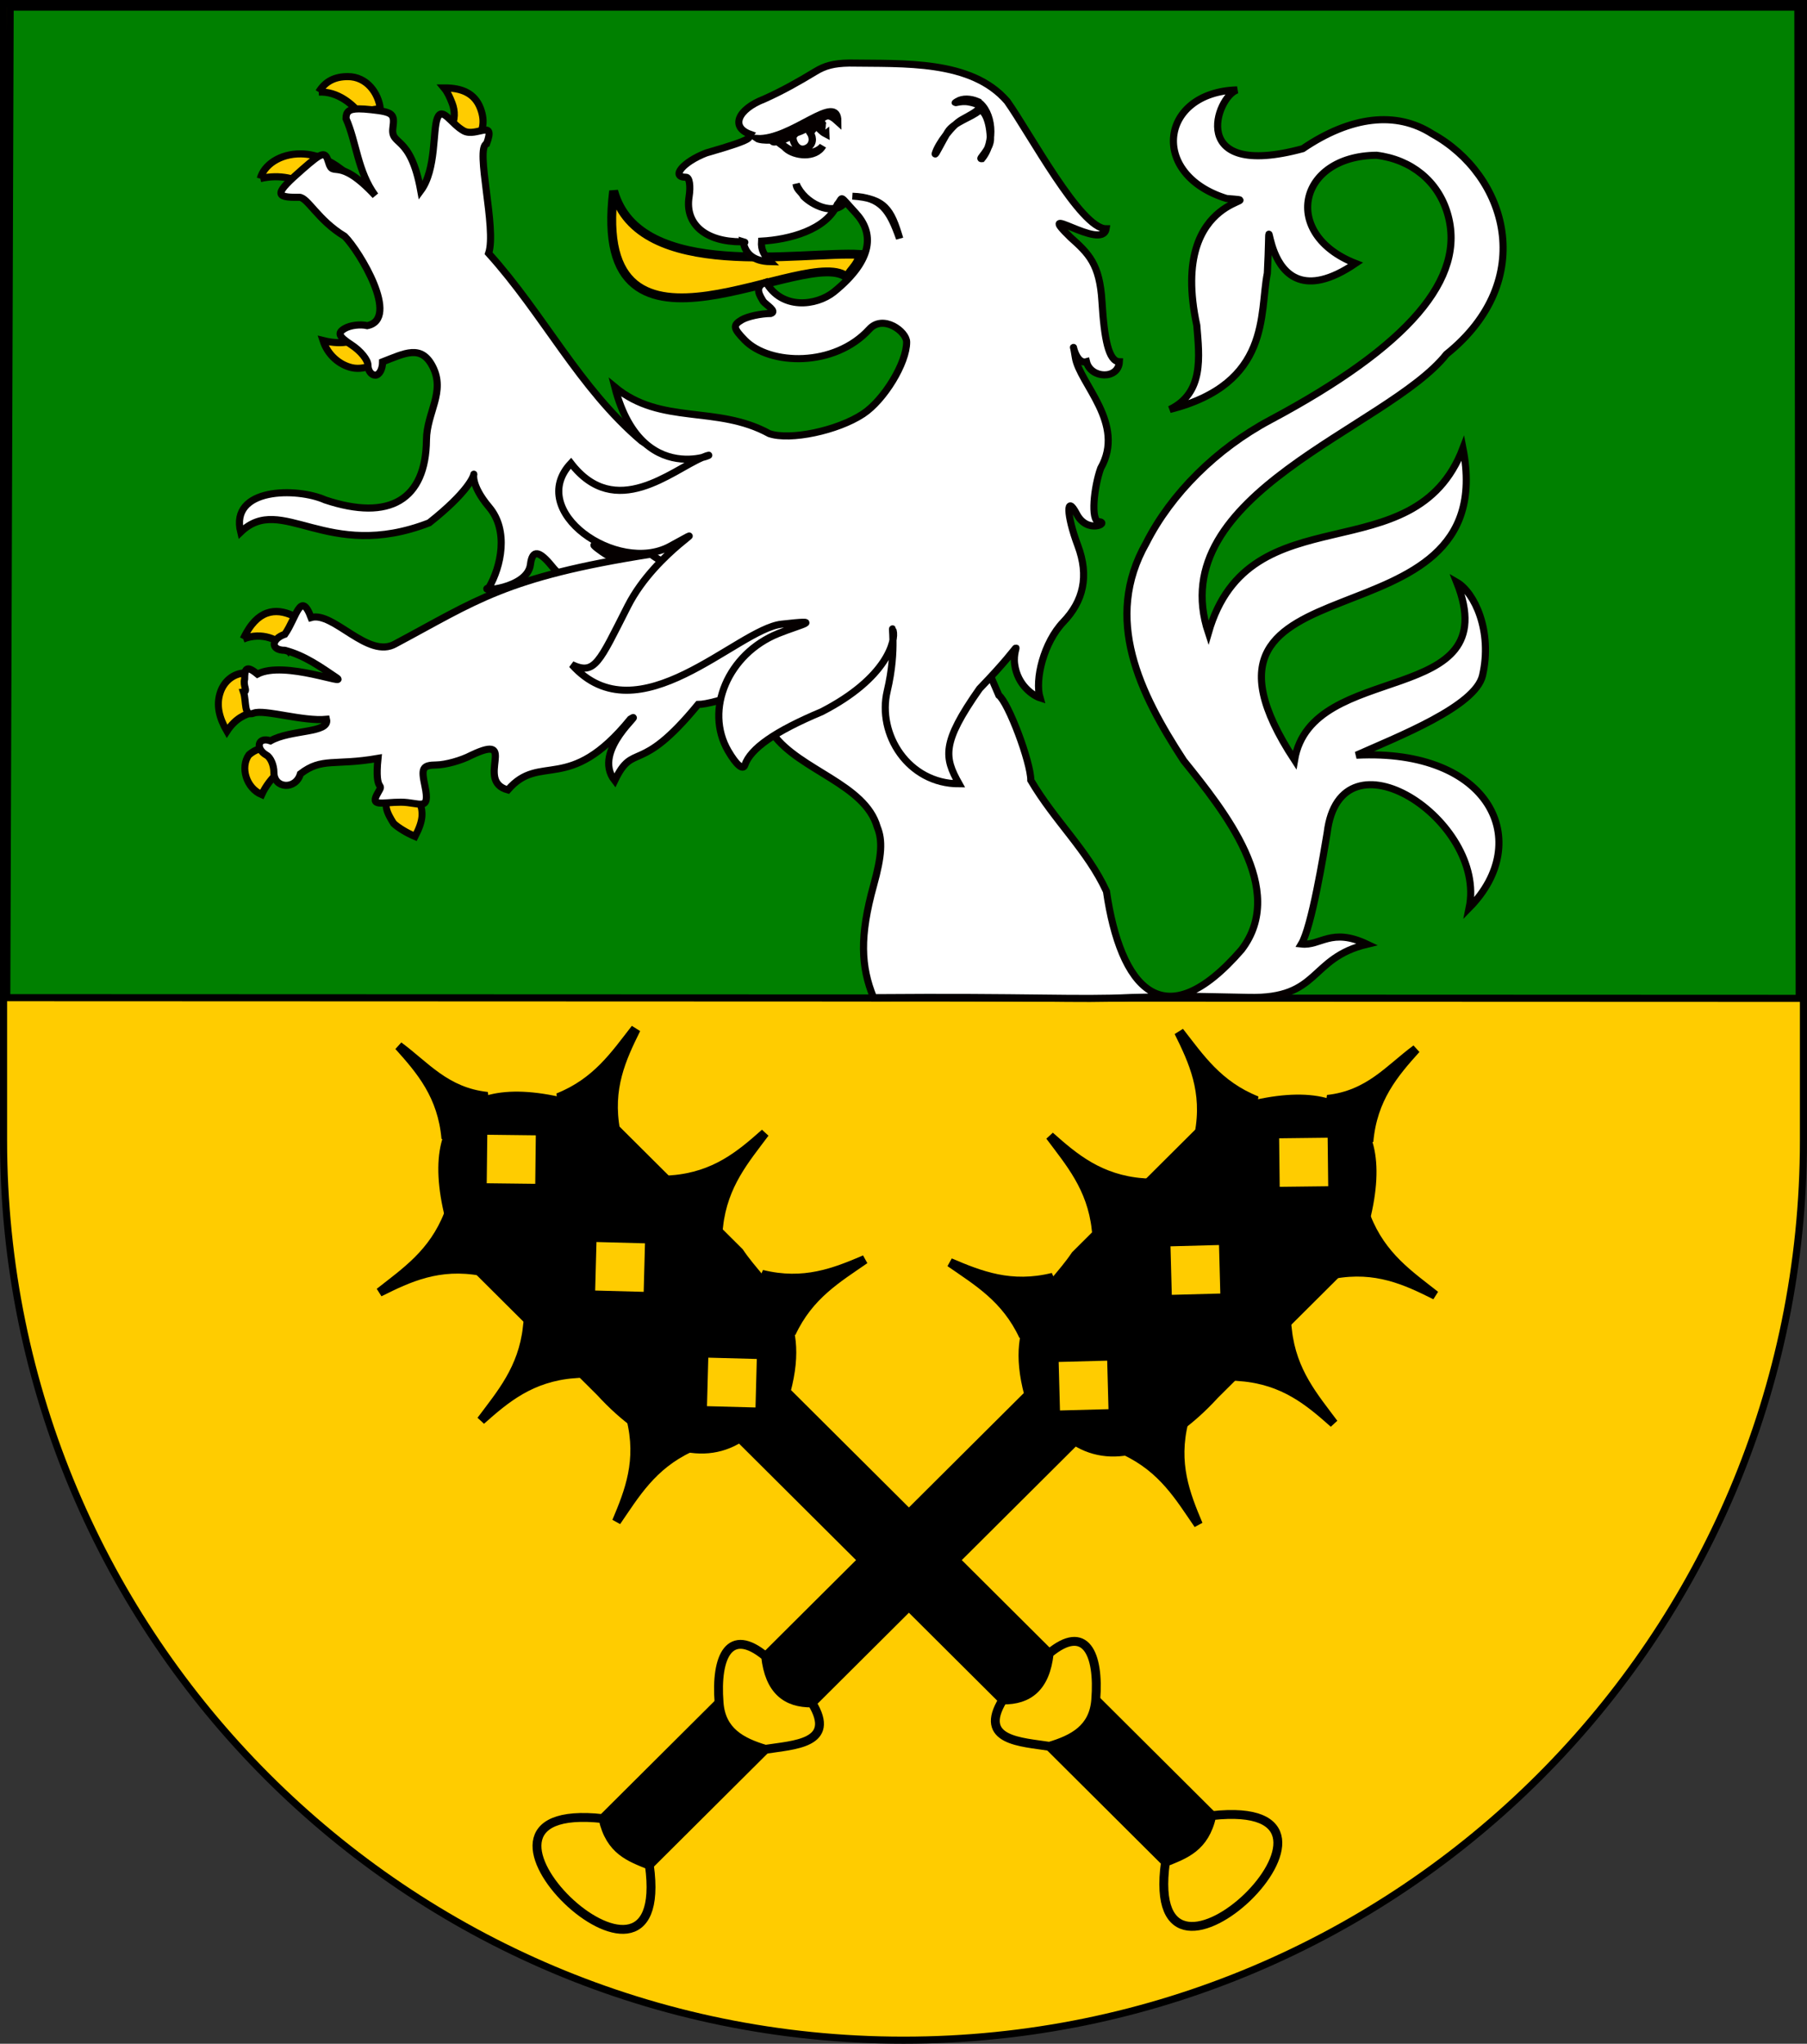 <?xml version="1.0" encoding="UTF-8" standalone="no"?>
<!-- Created with Inkscape (http://www.inkscape.org/) -->
<svg
   xmlns:dc="http://purl.org/dc/elements/1.1/"
   xmlns:cc="http://creativecommons.org/ns#"
   xmlns:rdf="http://www.w3.org/1999/02/22-rdf-syntax-ns#"
   xmlns:svg="http://www.w3.org/2000/svg"
   xmlns="http://www.w3.org/2000/svg"
   xmlns:xlink="http://www.w3.org/1999/xlink"
   xmlns:sodipodi="http://sodipodi.sourceforge.net/DTD/sodipodi-0.dtd"
   xmlns:inkscape="http://www.inkscape.org/namespaces/inkscape"
   width="763"
   height="863"
   id="svg2"
   version="1.1"
   inkscape:version="0.46"
   sodipodi:docname="Wappen_Familie_Eynweiher.svg"
   sodipodi:version="0.32"
   inkscape:output_extension="org.inkscape.output.svg.inkscape">
  <rect width="100%" height="100%" fill="#333333" stroke="none"/>
  <defs
     id="defs4">
    <inkscape:perspective
       sodipodi:type="inkscape:persp3d"
       inkscape:vp_x="0 : 526.18109 : 1"
       inkscape:vp_y="0 : 1000 : 0"
       inkscape:vp_z="744.09448 : 526.18109 : 1"
       inkscape:persp3d-origin="372.04724 : 350.78739 : 1"
       id="perspective10" />
    <inkscape:perspective
       id="perspective2828"
       inkscape:persp3d-origin="0.5 : 0.33333333 : 1"
       inkscape:vp_z="1 : 0.5 : 1"
       inkscape:vp_y="0 : 1000 : 0"
       inkscape:vp_x="0 : 0.5 : 1"
       sodipodi:type="inkscape:persp3d" />
    <inkscape:perspective
       id="perspective2828-7"
       inkscape:persp3d-origin="0.5 : 0.33333333 : 1"
       inkscape:vp_z="1 : 0.5 : 1"
       inkscape:vp_y="0 : 1000 : 0"
       inkscape:vp_x="0 : 0.5 : 1"
       sodipodi:type="inkscape:persp3d" />
    <inkscape:perspective
       id="perspective3640"
       inkscape:persp3d-origin="0.5 : 0.33333333 : 1"
       inkscape:vp_z="1 : 0.5 : 1"
       inkscape:vp_y="0 : 1000 : 0"
       inkscape:vp_x="0 : 0.5 : 1"
       sodipodi:type="inkscape:persp3d" />
    <inkscape:perspective
       id="perspective3670"
       inkscape:persp3d-origin="0.5 : 0.33333333 : 1"
       inkscape:vp_z="1 : 0.5 : 1"
       inkscape:vp_y="0 : 1000 : 0"
       inkscape:vp_x="0 : 0.5 : 1"
       sodipodi:type="inkscape:persp3d" />
    <inkscape:perspective
       id="perspective3693"
       inkscape:persp3d-origin="0.5 : 0.33333333 : 1"
       inkscape:vp_z="1 : 0.5 : 1"
       inkscape:vp_y="0 : 1000 : 0"
       inkscape:vp_x="0 : 0.5 : 1"
       sodipodi:type="inkscape:persp3d" />
    <inkscape:perspective
       id="perspective3720"
       inkscape:persp3d-origin="0.5 : 0.33333333 : 1"
       inkscape:vp_z="1 : 0.5 : 1"
       inkscape:vp_y="0 : 1000 : 0"
       inkscape:vp_x="0 : 0.5 : 1"
       sodipodi:type="inkscape:persp3d" />
    <inkscape:perspective
       id="perspective3747"
       inkscape:persp3d-origin="0.5 : 0.33333333 : 1"
       inkscape:vp_z="1 : 0.5 : 1"
       inkscape:vp_y="0 : 1000 : 0"
       inkscape:vp_x="0 : 0.5 : 1"
       sodipodi:type="inkscape:persp3d" />
    <inkscape:perspective
       id="perspective3763"
       inkscape:persp3d-origin="0.5 : 0.33333333 : 1"
       inkscape:vp_z="1 : 0.5 : 1"
       inkscape:vp_y="0 : 1000 : 0"
       inkscape:vp_x="0 : 0.5 : 1"
       sodipodi:type="inkscape:persp3d" />
    <inkscape:perspective
       id="perspective3792"
       inkscape:persp3d-origin="0.5 : 0.33333333 : 1"
       inkscape:vp_z="1 : 0.5 : 1"
       inkscape:vp_y="0 : 1000 : 0"
       inkscape:vp_x="0 : 0.5 : 1"
       sodipodi:type="inkscape:persp3d" />
    <inkscape:perspective
       id="perspective3814"
       inkscape:persp3d-origin="0.5 : 0.33333333 : 1"
       inkscape:vp_z="1 : 0.5 : 1"
       inkscape:vp_y="0 : 1000 : 0"
       inkscape:vp_x="0 : 0.5 : 1"
       sodipodi:type="inkscape:persp3d" />
    <inkscape:perspective
       id="perspective3841"
       inkscape:persp3d-origin="0.5 : 0.33333333 : 1"
       inkscape:vp_z="1 : 0.5 : 1"
       inkscape:vp_y="0 : 1000 : 0"
       inkscape:vp_x="0 : 0.5 : 1"
       sodipodi:type="inkscape:persp3d" />
    <inkscape:perspective
       id="perspective3841-5"
       inkscape:persp3d-origin="0.5 : 0.33333333 : 1"
       inkscape:vp_z="1 : 0.5 : 1"
       inkscape:vp_y="0 : 1000 : 0"
       inkscape:vp_x="0 : 0.5 : 1"
       sodipodi:type="inkscape:persp3d" />
    <inkscape:perspective
       id="perspective3872"
       inkscape:persp3d-origin="0.5 : 0.33333333 : 1"
       inkscape:vp_z="1 : 0.5 : 1"
       inkscape:vp_y="0 : 1000 : 0"
       inkscape:vp_x="0 : 0.5 : 1"
       sodipodi:type="inkscape:persp3d" />
    <inkscape:perspective
       id="perspective3898"
       inkscape:persp3d-origin="0.5 : 0.33333333 : 1"
       inkscape:vp_z="1 : 0.5 : 1"
       inkscape:vp_y="0 : 1000 : 0"
       inkscape:vp_x="0 : 0.5 : 1"
       sodipodi:type="inkscape:persp3d" />
    <inkscape:perspective
       id="perspective3920"
       inkscape:persp3d-origin="0.5 : 0.33333333 : 1"
       inkscape:vp_z="1 : 0.5 : 1"
       inkscape:vp_y="0 : 1000 : 0"
       inkscape:vp_x="0 : 0.5 : 1"
       sodipodi:type="inkscape:persp3d" />
    <inkscape:perspective
       id="perspective2860"
       inkscape:persp3d-origin="0.5 : 0.33333333 : 1"
       inkscape:vp_z="1 : 0.5 : 1"
       inkscape:vp_y="0 : 1000 : 0"
       inkscape:vp_x="0 : 0.5 : 1"
       sodipodi:type="inkscape:persp3d" />
    <inkscape:perspective
       id="perspective3672"
       inkscape:persp3d-origin="0.5 : 0.33333333 : 1"
       inkscape:vp_z="1 : 0.5 : 1"
       inkscape:vp_y="0 : 1000 : 0"
       inkscape:vp_x="0 : 0.5 : 1"
       sodipodi:type="inkscape:persp3d" />
    <inkscape:perspective
       id="perspective3695"
       inkscape:persp3d-origin="0.5 : 0.33333333 : 1"
       inkscape:vp_z="1 : 0.5 : 1"
       inkscape:vp_y="0 : 1000 : 0"
       inkscape:vp_x="0 : 0.5 : 1"
       sodipodi:type="inkscape:persp3d" />
    <inkscape:perspective
       id="perspective3261"
       inkscape:persp3d-origin="0.5 : 0.33333333 : 1"
       inkscape:vp_z="1 : 0.5 : 1"
       inkscape:vp_y="0 : 1000 : 0"
       inkscape:vp_x="0 : 0.5 : 1"
       sodipodi:type="inkscape:persp3d" />
    <inkscape:perspective
       id="perspective2828-1"
       inkscape:persp3d-origin="0.5 : 0.33333333 : 1"
       inkscape:vp_z="1 : 0.5 : 1"
       inkscape:vp_y="0 : 1000 : 0"
       inkscape:vp_x="0 : 0.5 : 1"
       sodipodi:type="inkscape:persp3d" />
    <inkscape:perspective
       id="perspective3652"
       inkscape:persp3d-origin="0.5 : 0.33333333 : 1"
       inkscape:vp_z="1 : 0.5 : 1"
       inkscape:vp_y="0 : 1000 : 0"
       inkscape:vp_x="0 : 0.5 : 1"
       sodipodi:type="inkscape:persp3d" />
    <inkscape:perspective
       id="perspective3652-2"
       inkscape:persp3d-origin="0.5 : 0.33333333 : 1"
       inkscape:vp_z="1 : 0.5 : 1"
       inkscape:vp_y="0 : 1000 : 0"
       inkscape:vp_x="0 : 0.5 : 1"
       sodipodi:type="inkscape:persp3d" />
    <inkscape:perspective
       id="perspective3652-5"
       inkscape:persp3d-origin="0.5 : 0.33333333 : 1"
       inkscape:vp_z="1 : 0.5 : 1"
       inkscape:vp_y="0 : 1000 : 0"
       inkscape:vp_x="0 : 0.5 : 1"
       sodipodi:type="inkscape:persp3d" />
    <inkscape:perspective
       id="perspective3727"
       inkscape:persp3d-origin="0.5 : 0.33333333 : 1"
       inkscape:vp_z="1 : 0.5 : 1"
       inkscape:vp_y="0 : 1000 : 0"
       inkscape:vp_x="0 : 0.5 : 1"
       sodipodi:type="inkscape:persp3d" />
    <inkscape:perspective
       id="perspective3843"
       inkscape:persp3d-origin="0.5 : 0.33333333 : 1"
       inkscape:vp_z="1 : 0.5 : 1"
       inkscape:vp_y="0 : 1000 : 0"
       inkscape:vp_x="0 : 0.5 : 1"
       sodipodi:type="inkscape:persp3d" />
    <inkscape:perspective
       id="perspective3970"
       inkscape:persp3d-origin="0.5 : 0.33333333 : 1"
       inkscape:vp_z="1 : 0.5 : 1"
       inkscape:vp_y="0 : 1000 : 0"
       inkscape:vp_x="0 : 0.5 : 1"
       sodipodi:type="inkscape:persp3d" />
    <inkscape:perspective
       id="perspective4007"
       inkscape:persp3d-origin="0.5 : 0.33333333 : 1"
       inkscape:vp_z="1 : 0.5 : 1"
       inkscape:vp_y="0 : 1000 : 0"
       inkscape:vp_x="0 : 0.5 : 1"
       sodipodi:type="inkscape:persp3d" />
    <inkscape:perspective
       id="perspective4062"
       inkscape:persp3d-origin="0.5 : 0.33333333 : 1"
       inkscape:vp_z="1 : 0.5 : 1"
       inkscape:vp_y="0 : 1000 : 0"
       inkscape:vp_x="0 : 0.5 : 1"
       sodipodi:type="inkscape:persp3d" />
    <inkscape:perspective
       id="perspective4153"
       inkscape:persp3d-origin="0.5 : 0.33333333 : 1"
       inkscape:vp_z="1 : 0.5 : 1"
       inkscape:vp_y="0 : 1000 : 0"
       inkscape:vp_x="0 : 0.5 : 1"
       sodipodi:type="inkscape:persp3d" />
    <inkscape:perspective
       id="perspective4316"
       inkscape:persp3d-origin="0.5 : 0.33333333 : 1"
       inkscape:vp_z="1 : 0.5 : 1"
       inkscape:vp_y="0 : 1000 : 0"
       inkscape:vp_x="0 : 0.5 : 1"
       sodipodi:type="inkscape:persp3d" />
    <inkscape:perspective
       id="perspective4316-9"
       inkscape:persp3d-origin="0.5 : 0.33333333 : 1"
       inkscape:vp_z="1 : 0.5 : 1"
       inkscape:vp_y="0 : 1000 : 0"
       inkscape:vp_x="0 : 0.5 : 1"
       sodipodi:type="inkscape:persp3d" />
    <inkscape:perspective
       id="perspective4420"
       inkscape:persp3d-origin="0.5 : 0.33333333 : 1"
       inkscape:vp_z="1 : 0.5 : 1"
       inkscape:vp_y="0 : 1000 : 0"
       inkscape:vp_x="0 : 0.5 : 1"
       sodipodi:type="inkscape:persp3d" />
    <inkscape:perspective
       id="perspective4571"
       inkscape:persp3d-origin="0.5 : 0.33333333 : 1"
       inkscape:vp_z="1 : 0.5 : 1"
       inkscape:vp_y="0 : 1000 : 0"
       inkscape:vp_x="0 : 0.5 : 1"
       sodipodi:type="inkscape:persp3d" />
    <inkscape:perspective
       id="perspective4594"
       inkscape:persp3d-origin="0.5 : 0.33333333 : 1"
       inkscape:vp_z="1 : 0.5 : 1"
       inkscape:vp_y="0 : 1000 : 0"
       inkscape:vp_x="0 : 0.5 : 1"
       sodipodi:type="inkscape:persp3d" />
    <inkscape:perspective
       id="perspective4594-4"
       inkscape:persp3d-origin="0.5 : 0.33333333 : 1"
       inkscape:vp_z="1 : 0.5 : 1"
       inkscape:vp_y="0 : 1000 : 0"
       inkscape:vp_x="0 : 0.5 : 1"
       sodipodi:type="inkscape:persp3d" />
    <inkscape:perspective
       id="perspective8000"
       inkscape:persp3d-origin="0.5 : 0.33333333 : 1"
       inkscape:vp_z="1 : 0.5 : 1"
       inkscape:vp_y="0 : 1000 : 0"
       inkscape:vp_x="0 : 0.5 : 1"
       sodipodi:type="inkscape:persp3d" />
    <inkscape:perspective
       id="perspective2904"
       inkscape:persp3d-origin="372.04724 : 350.78739 : 1"
       inkscape:vp_z="744.09448 : 526.18109 : 1"
       inkscape:vp_y="0 : 1000 : 0"
       inkscape:vp_x="0 : 526.18109 : 1"
       sodipodi:type="inkscape:persp3d" />
    <clipPath
       id="clipPath4039">
      <path
         id="path3988"
         d="M -0.138,841.445 L 595.138,841.445 L 595.138,-0.445 L -0.138,-0.445 L -0.138,841.445 z" />
    </clipPath>
    <clipPath
       id="clipPath4045">
      <path
         id="path3992"
         d="M 0.03,841.95 L 595.29,841.95 L 595.29,0.03 L 0.03,0.03 L 0.03,841.95 z" />
    </clipPath>
    <clipPath
       id="clipPath17">
      <path
         id="path19"
         d="M 0,841.89 L 595.276,841.89 L 595.276,0 L 0,0 L 0,841.89 z" />
    </clipPath>
    <clipPath
       id="clipPath23">
      <path
         id="path25"
         d="M 0.03,841.95 L 595.29,841.95 L 595.29,0.03 L 0.03,0.03 L 0.03,841.95 z" />
    </clipPath>
    <inkscape:perspective
       id="perspective3288"
       inkscape:persp3d-origin="85.40757 : 66.457692 : 1"
       inkscape:vp_z="170.81514 : 99.686539 : 1"
       inkscape:vp_y="0 : 1000 : 0"
       inkscape:vp_x="0 : 99.686539 : 1"
       sodipodi:type="inkscape:persp3d" />
    <clipPath
       id="clipPath4039-9">
      <path
         id="path4041"
         d="M -0.138,841.445 L 595.138,841.445 L 595.138,-0.445 L -0.138,-0.445 L -0.138,841.445 z" />
    </clipPath>
    <clipPath
       id="clipPath4045-0">
      <path
         id="path4047"
         d="M 0.03,841.95 L 595.29,841.95 L 595.29,0.03 L 0.03,0.03 L 0.03,841.95 z" />
    </clipPath>
    <clipPath
       id="clipPath3255">
      <path
         id="path3257"
         d="M 0.03,841.95 L 595.29,841.95 L 595.29,0.03 L 0.03,0.03 L 0.03,841.95 z" />
    </clipPath>
    <clipPath
       id="clipPath3249">
      <path
         id="path3251"
         d="M -0.138,841.445 L 595.138,841.445 L 595.138,-0.445 L -0.138,-0.445 L -0.138,841.445 z" />
    </clipPath>
    <clipPath
       id="clipPath307">
      <path
         id="path309"
         d="M 9.827,586.634 L 68.413,586.634 L 68.413,556.931 L 9.827,556.931 L 9.827,586.634 z" />
    </clipPath>
    <clipPath
       id="clipPath313">
      <path
         id="path315"
         d="M -0.429,595.138 L 1133.429,595.138 L 1133.429,-0.138 L -0.429,-0.138 L -0.429,595.138 z" />
    </clipPath>
    <clipPath
       id="clipPath319">
      <path
         id="path321"
         d="M 0.015,595.29 L 1133.865,595.29 L 1133.865,0 L 0.015,0 L 0.015,595.29 z" />
    </clipPath>
    <clipPath
       id="clipPath327">
      <path
         id="path329"
         d="M 0.015,0 L 1133.865,0 L 1133.865,595.29 L 0.015,595.29 L 0.015,0 z" />
    </clipPath>
    <clipPath
       id="clipPath335">
      <path
         id="path337"
         d="M 9.827,586.634 L 68.413,586.634 L 68.413,556.931 L 9.827,556.931 L 9.827,586.634 z" />
    </clipPath>
    <clipPath
       id="clipPath341">
      <path
         id="path343"
         d="M -0.429,595.138 L 1133.429,595.138 L 1133.429,-0.138 L -0.429,-0.138 L -0.429,595.138 z" />
    </clipPath>
    <clipPath
       id="clipPath347">
      <path
         id="path349"
         d="M 0.015,595.29 L 1133.865,595.29 L 1133.865,0 L 0.015,0 L 0.015,595.29 z" />
    </clipPath>
    <clipPath
       id="clipPath357">
      <path
         id="path359"
         d="M -0.313,-19.242 L 34.199,-19.242 L 34.199,1.325 L -0.313,1.325 L -0.313,-19.242 z" />
    </clipPath>
    <clipPath
       id="clipPath365">
      <path
         id="path367"
         d="M 0,1 L 0,-0.325 L 1,-0.325 L 1,1" />
    </clipPath>
    <clipPath
       id="clipPath371">
      <path
         id="path373"
         d="M -0.015,1.026 L 1.769,1.026 L 1.769,0 L -0.015,0 L -0.015,1.026 z" />
    </clipPath>
    <clipPath
       id="clipPath377">
      <path
         id="path379"
         d="M -0.327,1.32 L 34.186,1.32 L 34.186,-19.247 L -0.327,-19.247 L -0.327,1.32 z" />
    </clipPath>
    <clipPath
       id="clipPath383">
      <path
         id="path385"
         d="M -0.313,1.325 L 34.2,1.325 L 34.2,-19.242 L -0.313,-19.242 L -0.313,1.325 z" />
    </clipPath>
    <inkscape:perspective
       id="perspective3700"
       inkscape:persp3d-origin="309.68149 : 216.09153 : 1"
       inkscape:vp_z="619.36298 : 324.1373 : 1"
       inkscape:vp_y="0 : 1000 : 0"
       inkscape:vp_x="0 : 324.1373 : 1"
       sodipodi:type="inkscape:persp3d" />
    <inkscape:perspective
       id="perspective3492"
       inkscape:persp3d-origin="0.5 : 0.33333333 : 1"
       inkscape:vp_z="1 : 0.5 : 1"
       inkscape:vp_y="0 : 1000 : 0"
       inkscape:vp_x="0 : 0.5 : 1"
       sodipodi:type="inkscape:persp3d" />
    <inkscape:perspective
       id="perspective4343"
       inkscape:persp3d-origin="0.5 : 0.33333333 : 1"
       inkscape:vp_z="1 : 0.5 : 1"
       inkscape:vp_y="0 : 1000 : 0"
       inkscape:vp_x="0 : 0.5 : 1"
       sodipodi:type="inkscape:persp3d" />
    <inkscape:perspective
       id="perspective3091"
       inkscape:persp3d-origin="0.5 : 0.33333333 : 1"
       inkscape:vp_z="1 : 0.5 : 1"
       inkscape:vp_y="0 : 1000 : 0"
       inkscape:vp_x="0 : 0.5 : 1"
       sodipodi:type="inkscape:persp3d" />
    <inkscape:perspective
       id="perspective3193"
       inkscape:persp3d-origin="0.5 : 0.33333333 : 1"
       inkscape:vp_z="1 : 0.5 : 1"
       inkscape:vp_y="0 : 1000 : 0"
       inkscape:vp_x="0 : 0.5 : 1"
       sodipodi:type="inkscape:persp3d" />
    <inkscape:perspective
       id="perspective3216"
       inkscape:persp3d-origin="0.5 : 0.33333333 : 1"
       inkscape:vp_z="1 : 0.5 : 1"
       inkscape:vp_y="0 : 1000 : 0"
       inkscape:vp_x="0 : 0.5 : 1"
       sodipodi:type="inkscape:persp3d" />
    <inkscape:perspective
       id="perspective3253"
       inkscape:persp3d-origin="0.5 : 0.33333333 : 1"
       inkscape:vp_z="1 : 0.5 : 1"
       inkscape:vp_y="0 : 1000 : 0"
       inkscape:vp_x="0 : 0.5 : 1"
       sodipodi:type="inkscape:persp3d" />
    <inkscape:perspective
       sodipodi:type="inkscape:persp3d"
       inkscape:vp_x="0 : 0.5 : 1"
       inkscape:vp_y="0 : 1000 : 0"
       inkscape:vp_z="1 : 0.5 : 1"
       inkscape:persp3d-origin="0.5 : 0.33333333 : 1"
       id="perspective4376" />
    <inkscape:perspective
       sodipodi:type="inkscape:persp3d"
       inkscape:vp_x="0 : 330 : 1"
       inkscape:vp_y="0 : 1000 : 0"
       inkscape:vp_z="600 : 330 : 1"
       inkscape:persp3d-origin="300 : 220 : 1"
       id="perspective3353" />
    <linearGradient
       id="linearGradient2893">
      <stop
         style="stop-color:white;stop-opacity:0.314;"
         offset="0"
         id="stop2895" />
      <stop
         id="stop2897"
         offset="0.19"
         style="stop-color:white;stop-opacity:0.251;" />
      <stop
         style="stop-color:#6b6b6b;stop-opacity:0.125;"
         offset="0.6"
         id="stop2901" />
      <stop
         style="stop-color:black;stop-opacity:0.125;"
         offset="1"
         id="stop2899" />
    </linearGradient>
    <linearGradient
       id="linearGradient2885">
      <stop
         id="stop2887"
         offset="0"
         style="stop-color:white;stop-opacity:1;" />
      <stop
         style="stop-color:white;stop-opacity:1;"
         offset="0.229"
         id="stop2891" />
      <stop
         id="stop2889"
         offset="1"
         style="stop-color:black;stop-opacity:1;" />
    </linearGradient>
    <linearGradient
       id="linearGradient2955">
      <stop
         id="stop2867"
         offset="0"
         style="stop-color:#fd0000;stop-opacity:1;" />
      <stop
         style="stop-color:#e77275;stop-opacity:0.659;"
         offset="0.5"
         id="stop2873" />
      <stop
         style="stop-color:black;stop-opacity:0.323;"
         offset="1"
         id="stop2959" />
    </linearGradient>
    <radialGradient
       inkscape:collect="always"
       xlink:href="#linearGradient2955"
       id="radialGradient2961"
       cx="225.524"
       cy="218.901"
       fx="225.524"
       fy="218.901"
       r="300"
       gradientTransform="matrix(-4.167939e-4,2.183,-1.884,-3.599562e-4,615.597,-289.121)"
       gradientUnits="userSpaceOnUse" />
    <polygon
       id="star"
       transform="scale(53,53)"
       points="0,-1 0.588,0.809 -0.951,-0.309 0.951,-0.309 -0.588,0.809 0,-1 " />
    <clipPath
       id="clip">
      <path
         d="M 0,-200 L 0,600 L 300,600 L 300,-200 L 0,-200 z "
         id="path10" />
    </clipPath>
    <radialGradient
       inkscape:collect="always"
       xlink:href="#linearGradient2955"
       id="radialGradient1911"
       gradientUnits="userSpaceOnUse"
       gradientTransform="matrix(-4.167939e-4,2.183,-1.884,-3.599562e-4,615.597,-289.121)"
       cx="225.524"
       cy="218.901"
       fx="225.524"
       fy="218.901"
       r="300" />
    <radialGradient
       inkscape:collect="always"
       xlink:href="#linearGradient2955"
       id="radialGradient2865"
       gradientUnits="userSpaceOnUse"
       gradientTransform="matrix(0,1.749,-1.593,-1.049767e-7,551.788,-191.29)"
       cx="225.524"
       cy="218.901"
       fx="225.524"
       fy="218.901"
       r="300" />
    <radialGradient
       inkscape:collect="always"
       xlink:href="#linearGradient2955"
       id="radialGradient2871"
       gradientUnits="userSpaceOnUse"
       gradientTransform="matrix(0,1.386,-1.323,-5.741131e-8,-158.082,-109.541)"
       cx="225.524"
       cy="218.901"
       fx="225.524"
       fy="218.901"
       r="300" />
    <inkscape:perspective
       sodipodi:type="inkscape:persp3d"
       inkscape:vp_x="0 : 0.5 : 1"
       inkscape:vp_y="0 : 1000 : 0"
       inkscape:vp_z="1 : 0.5 : 1"
       inkscape:persp3d-origin="0.5 : 0.33333333 : 1"
       id="perspective2920-09" />
    <inkscape:perspective
       sodipodi:type="inkscape:persp3d"
       inkscape:vp_x="0 : 0.5 : 1"
       inkscape:vp_y="0 : 1000 : 0"
       inkscape:vp_z="1 : 0.5 : 1"
       inkscape:persp3d-origin="0.5 : 0.33333333 : 1"
       id="perspective2898-17" />
    <inkscape:perspective
       sodipodi:type="inkscape:persp3d"
       inkscape:vp_x="0 : 0.5 : 1"
       inkscape:vp_y="0 : 1000 : 0"
       inkscape:vp_z="1 : 0.5 : 1"
       inkscape:persp3d-origin="0.5 : 0.33333333 : 1"
       id="perspective2949" />
    <inkscape:perspective
       sodipodi:type="inkscape:persp3d"
       inkscape:vp_x="0 : 0.5 : 1"
       inkscape:vp_y="0 : 1000 : 0"
       inkscape:vp_z="1 : 0.5 : 1"
       inkscape:persp3d-origin="0.5 : 0.33333333 : 1"
       id="perspective2882" />
    <inkscape:perspective
       sodipodi:type="inkscape:persp3d"
       inkscape:vp_x="0 : 347.82892 : 1"
       inkscape:vp_y="0 : 1000 : 0"
       inkscape:vp_z="648.28571 : 347.82892 : 1"
       inkscape:persp3d-origin="324.14285 : 231.88595 : 1"
       id="perspective2950" />
    <filter
       id="filter3580">
      <feGaussianBlur
         inkscape:collect="always"
         stdDeviation="1.475"
         id="feGaussianBlur3582" />
    </filter>
    <filter
       id="filter3588">
      <feGaussianBlur
         inkscape:collect="always"
         stdDeviation="1.17"
         id="feGaussianBlur3590" />
    </filter>
    <inkscape:perspective
       sodipodi:type="inkscape:persp3d"
       inkscape:vp_x="0 : 0.5 : 1"
       inkscape:vp_y="0 : 1000 : 0"
       inkscape:vp_z="1 : 0.5 : 1"
       inkscape:persp3d-origin="0.5 : 0.33333333 : 1"
       id="perspective2970" />
    <inkscape:perspective
       sodipodi:type="inkscape:persp3d"
       inkscape:vp_x="0 : 0.5 : 1"
       inkscape:vp_y="0 : 1000 : 0"
       inkscape:vp_z="1 : 0.5 : 1"
       inkscape:persp3d-origin="0.5 : 0.33333333 : 1"
       id="perspective2948" />
    <inkscape:perspective
       sodipodi:type="inkscape:persp3d"
       inkscape:vp_x="0 : 0.5 : 1"
       inkscape:vp_y="0 : 1000 : 0"
       inkscape:vp_z="1 : 0.5 : 1"
       inkscape:persp3d-origin="0.5 : 0.33333333 : 1"
       id="perspective3894-9" />
    <inkscape:perspective
       sodipodi:type="inkscape:persp3d"
       inkscape:vp_x="0 : 0.5 : 1"
       inkscape:vp_y="0 : 1000 : 0"
       inkscape:vp_z="1 : 0.5 : 1"
       inkscape:persp3d-origin="0.5 : 0.33333333 : 1"
       id="perspective3894" />
    <inkscape:perspective
       sodipodi:type="inkscape:persp3d"
       inkscape:vp_x="0 : 0.5 : 1"
       inkscape:vp_y="0 : 1000 : 0"
       inkscape:vp_z="1 : 0.5 : 1"
       inkscape:persp3d-origin="0.5 : 0.33333333 : 1"
       id="perspective2989" />
    <inkscape:perspective
       sodipodi:type="inkscape:persp3d"
       inkscape:vp_x="0 : 0.5 : 1"
       inkscape:vp_y="0 : 1000 : 0"
       inkscape:vp_z="1 : 0.5 : 1"
       inkscape:persp3d-origin="0.5 : 0.33333333 : 1"
       id="perspective2975" />
    <inkscape:perspective
       sodipodi:type="inkscape:persp3d"
       inkscape:vp_x="0 : 0.5 : 1"
       inkscape:vp_y="0 : 1000 : 0"
       inkscape:vp_z="1 : 0.5 : 1"
       inkscape:persp3d-origin="0.5 : 0.33333333 : 1"
       id="perspective3350" />
    <inkscape:perspective
       sodipodi:type="inkscape:persp3d"
       inkscape:vp_x="0 : 0.5 : 1"
       inkscape:vp_y="0 : 1000 : 0"
       inkscape:vp_z="1 : 0.5 : 1"
       inkscape:persp3d-origin="0.5 : 0.33333333 : 1"
       id="perspective3065-1" />
    <inkscape:perspective
       sodipodi:type="inkscape:persp3d"
       inkscape:vp_x="0 : 0.5 : 1"
       inkscape:vp_y="0 : 1000 : 0"
       inkscape:vp_z="1 : 0.5 : 1"
       inkscape:persp3d-origin="0.5 : 0.33333333 : 1"
       id="perspective3065" />
    <inkscape:perspective
       sodipodi:type="inkscape:persp3d"
       inkscape:vp_x="0 : 0.5 : 1"
       inkscape:vp_y="0 : 1000 : 0"
       inkscape:vp_z="1 : 0.5 : 1"
       inkscape:persp3d-origin="0.5 : 0.33333333 : 1"
       id="perspective2962-2" />
    <inkscape:perspective
       sodipodi:type="inkscape:persp3d"
       inkscape:vp_x="0 : 0.5 : 1"
       inkscape:vp_y="0 : 1000 : 0"
       inkscape:vp_z="1 : 0.5 : 1"
       inkscape:persp3d-origin="0.5 : 0.33333333 : 1"
       id="perspective2962" />
    <inkscape:perspective
       sodipodi:type="inkscape:persp3d"
       inkscape:vp_x="0 : 0.5 : 1"
       inkscape:vp_y="0 : 1000 : 0"
       inkscape:vp_z="1 : 0.5 : 1"
       inkscape:persp3d-origin="0.5 : 0.33333333 : 1"
       id="perspective2920-4" />
    <inkscape:perspective
       sodipodi:type="inkscape:persp3d"
       inkscape:vp_x="0 : 0.5 : 1"
       inkscape:vp_y="0 : 1000 : 0"
       inkscape:vp_z="1 : 0.5 : 1"
       inkscape:persp3d-origin="0.5 : 0.33333333 : 1"
       id="perspective2920-0" />
    <inkscape:perspective
       sodipodi:type="inkscape:persp3d"
       inkscape:vp_x="0 : 0.5 : 1"
       inkscape:vp_y="0 : 1000 : 0"
       inkscape:vp_z="1 : 0.5 : 1"
       inkscape:persp3d-origin="0.5 : 0.33333333 : 1"
       id="perspective2920" />
    <inkscape:perspective
       sodipodi:type="inkscape:persp3d"
       inkscape:vp_x="0 : 0.5 : 1"
       inkscape:vp_y="0 : 1000 : 0"
       inkscape:vp_z="1 : 0.5 : 1"
       inkscape:persp3d-origin="0.5 : 0.33333333 : 1"
       id="perspective2898-1" />
    <inkscape:perspective
       sodipodi:type="inkscape:persp3d"
       inkscape:vp_x="0 : 0.5 : 1"
       inkscape:vp_y="0 : 1000 : 0"
       inkscape:vp_z="1 : 0.5 : 1"
       inkscape:persp3d-origin="0.5 : 0.33333333 : 1"
       id="perspective3373" />
    <inkscape:perspective
       sodipodi:type="inkscape:persp3d"
       inkscape:vp_x="0 : 0.5 : 1"
       inkscape:vp_y="0 : 1000 : 0"
       inkscape:vp_z="1 : 0.5 : 1"
       inkscape:persp3d-origin="0.5 : 0.33333333 : 1"
       id="perspective3337" />
    <inkscape:perspective
       sodipodi:type="inkscape:persp3d"
       inkscape:vp_x="0 : 0.5 : 1"
       inkscape:vp_y="0 : 1000 : 0"
       inkscape:vp_z="1 : 0.5 : 1"
       inkscape:persp3d-origin="0.5 : 0.33333333 : 1"
       id="perspective2898" />
    <inkscape:perspective
       sodipodi:type="inkscape:persp3d"
       inkscape:vp_x="0 : 0.5 : 1"
       inkscape:vp_y="0 : 1000 : 0"
       inkscape:vp_z="1 : 0.5 : 1"
       inkscape:persp3d-origin="0.5 : 0.33333333 : 1"
       id="perspective4316-9-8" />
    <inkscape:perspective
       sodipodi:type="inkscape:persp3d"
       inkscape:vp_x="0 : 0.5 : 1"
       inkscape:vp_y="0 : 1000 : 0"
       inkscape:vp_z="1 : 0.5 : 1"
       inkscape:persp3d-origin="0.5 : 0.33333333 : 1"
       id="perspective4316-1" />
    <inkscape:perspective
       sodipodi:type="inkscape:persp3d"
       inkscape:vp_x="0 : 0.5 : 1"
       inkscape:vp_y="0 : 1000 : 0"
       inkscape:vp_z="1 : 0.5 : 1"
       inkscape:persp3d-origin="0.5 : 0.33333333 : 1"
       id="perspective4153-6" />
    <inkscape:perspective
       sodipodi:type="inkscape:persp3d"
       inkscape:vp_x="0 : 0.5 : 1"
       inkscape:vp_y="0 : 1000 : 0"
       inkscape:vp_z="1 : 0.5 : 1"
       inkscape:persp3d-origin="0.5 : 0.33333333 : 1"
       id="perspective4062-7" />
    <inkscape:perspective
       sodipodi:type="inkscape:persp3d"
       inkscape:vp_x="0 : 0.5 : 1"
       inkscape:vp_y="0 : 1000 : 0"
       inkscape:vp_z="1 : 0.5 : 1"
       inkscape:persp3d-origin="0.5 : 0.33333333 : 1"
       id="perspective4007-5" />
    <inkscape:perspective
       sodipodi:type="inkscape:persp3d"
       inkscape:vp_x="0 : 0.5 : 1"
       inkscape:vp_y="0 : 1000 : 0"
       inkscape:vp_z="1 : 0.5 : 1"
       inkscape:persp3d-origin="0.5 : 0.33333333 : 1"
       id="perspective3970-8" />
    <inkscape:perspective
       sodipodi:type="inkscape:persp3d"
       inkscape:vp_x="0 : 0.5 : 1"
       inkscape:vp_y="0 : 1000 : 0"
       inkscape:vp_z="1 : 0.5 : 1"
       inkscape:persp3d-origin="0.5 : 0.33333333 : 1"
       id="perspective3843-6" />
    <inkscape:perspective
       sodipodi:type="inkscape:persp3d"
       inkscape:vp_x="0 : 0.5 : 1"
       inkscape:vp_y="0 : 1000 : 0"
       inkscape:vp_z="1 : 0.5 : 1"
       inkscape:persp3d-origin="0.5 : 0.33333333 : 1"
       id="perspective3727-1" />
    <inkscape:perspective
       sodipodi:type="inkscape:persp3d"
       inkscape:vp_x="0 : 0.5 : 1"
       inkscape:vp_y="0 : 1000 : 0"
       inkscape:vp_z="1 : 0.5 : 1"
       inkscape:persp3d-origin="0.5 : 0.33333333 : 1"
       id="perspective3652-5-2" />
    <inkscape:perspective
       sodipodi:type="inkscape:persp3d"
       inkscape:vp_x="0 : 0.5 : 1"
       inkscape:vp_y="0 : 1000 : 0"
       inkscape:vp_z="1 : 0.5 : 1"
       inkscape:persp3d-origin="0.5 : 0.33333333 : 1"
       id="perspective3652-2-2" />
    <inkscape:perspective
       sodipodi:type="inkscape:persp3d"
       inkscape:vp_x="0 : 0.5 : 1"
       inkscape:vp_y="0 : 1000 : 0"
       inkscape:vp_z="1 : 0.5 : 1"
       inkscape:persp3d-origin="0.5 : 0.33333333 : 1"
       id="perspective3652-3" />
    <inkscape:perspective
       sodipodi:type="inkscape:persp3d"
       inkscape:vp_x="0 : 0.5 : 1"
       inkscape:vp_y="0 : 1000 : 0"
       inkscape:vp_z="1 : 0.5 : 1"
       inkscape:persp3d-origin="0.5 : 0.33333333 : 1"
       id="perspective2828-1-2" />
    <inkscape:perspective
       sodipodi:type="inkscape:persp3d"
       inkscape:vp_x="0 : 0.5 : 1"
       inkscape:vp_y="0 : 1000 : 0"
       inkscape:vp_z="1 : 0.5 : 1"
       inkscape:persp3d-origin="0.5 : 0.33333333 : 1"
       id="perspective3261-4" />
    <inkscape:perspective
       sodipodi:type="inkscape:persp3d"
       inkscape:vp_x="0 : 0.5 : 1"
       inkscape:vp_y="0 : 1000 : 0"
       inkscape:vp_z="1 : 0.5 : 1"
       inkscape:persp3d-origin="0.5 : 0.33333333 : 1"
       id="perspective3695-1" />
    <inkscape:perspective
       sodipodi:type="inkscape:persp3d"
       inkscape:vp_x="0 : 0.5 : 1"
       inkscape:vp_y="0 : 1000 : 0"
       inkscape:vp_z="1 : 0.5 : 1"
       inkscape:persp3d-origin="0.5 : 0.33333333 : 1"
       id="perspective3672-6" />
    <inkscape:perspective
       sodipodi:type="inkscape:persp3d"
       inkscape:vp_x="0 : 0.5 : 1"
       inkscape:vp_y="0 : 1000 : 0"
       inkscape:vp_z="1 : 0.5 : 1"
       inkscape:persp3d-origin="0.5 : 0.33333333 : 1"
       id="perspective2860-7" />
    <inkscape:perspective
       sodipodi:type="inkscape:persp3d"
       inkscape:vp_x="0 : 0.5 : 1"
       inkscape:vp_y="0 : 1000 : 0"
       inkscape:vp_z="1 : 0.5 : 1"
       inkscape:persp3d-origin="0.5 : 0.33333333 : 1"
       id="perspective3920-2" />
    <inkscape:perspective
       sodipodi:type="inkscape:persp3d"
       inkscape:vp_x="0 : 0.5 : 1"
       inkscape:vp_y="0 : 1000 : 0"
       inkscape:vp_z="1 : 0.5 : 1"
       inkscape:persp3d-origin="0.5 : 0.33333333 : 1"
       id="perspective3898-5" />
    <inkscape:perspective
       sodipodi:type="inkscape:persp3d"
       inkscape:vp_x="0 : 0.5 : 1"
       inkscape:vp_y="0 : 1000 : 0"
       inkscape:vp_z="1 : 0.5 : 1"
       inkscape:persp3d-origin="0.5 : 0.33333333 : 1"
       id="perspective3872-1" />
    <inkscape:perspective
       sodipodi:type="inkscape:persp3d"
       inkscape:vp_x="0 : 0.5 : 1"
       inkscape:vp_y="0 : 1000 : 0"
       inkscape:vp_z="1 : 0.5 : 1"
       inkscape:persp3d-origin="0.5 : 0.33333333 : 1"
       id="perspective3841-5-1" />
    <inkscape:perspective
       sodipodi:type="inkscape:persp3d"
       inkscape:vp_x="0 : 0.5 : 1"
       inkscape:vp_y="0 : 1000 : 0"
       inkscape:vp_z="1 : 0.5 : 1"
       inkscape:persp3d-origin="0.5 : 0.33333333 : 1"
       id="perspective3841-7" />
    <inkscape:perspective
       sodipodi:type="inkscape:persp3d"
       inkscape:vp_x="0 : 0.5 : 1"
       inkscape:vp_y="0 : 1000 : 0"
       inkscape:vp_z="1 : 0.5 : 1"
       inkscape:persp3d-origin="0.5 : 0.33333333 : 1"
       id="perspective3814-1" />
    <inkscape:perspective
       sodipodi:type="inkscape:persp3d"
       inkscape:vp_x="0 : 0.5 : 1"
       inkscape:vp_y="0 : 1000 : 0"
       inkscape:vp_z="1 : 0.5 : 1"
       inkscape:persp3d-origin="0.5 : 0.33333333 : 1"
       id="perspective3792-5" />
    <inkscape:perspective
       sodipodi:type="inkscape:persp3d"
       inkscape:vp_x="0 : 0.5 : 1"
       inkscape:vp_y="0 : 1000 : 0"
       inkscape:vp_z="1 : 0.5 : 1"
       inkscape:persp3d-origin="0.5 : 0.33333333 : 1"
       id="perspective3763-5" />
    <inkscape:perspective
       sodipodi:type="inkscape:persp3d"
       inkscape:vp_x="0 : 0.5 : 1"
       inkscape:vp_y="0 : 1000 : 0"
       inkscape:vp_z="1 : 0.5 : 1"
       inkscape:persp3d-origin="0.5 : 0.33333333 : 1"
       id="perspective3747-4" />
    <inkscape:perspective
       sodipodi:type="inkscape:persp3d"
       inkscape:vp_x="0 : 0.5 : 1"
       inkscape:vp_y="0 : 1000 : 0"
       inkscape:vp_z="1 : 0.5 : 1"
       inkscape:persp3d-origin="0.5 : 0.33333333 : 1"
       id="perspective3720-2" />
    <inkscape:perspective
       sodipodi:type="inkscape:persp3d"
       inkscape:vp_x="0 : 0.5 : 1"
       inkscape:vp_y="0 : 1000 : 0"
       inkscape:vp_z="1 : 0.5 : 1"
       inkscape:persp3d-origin="0.5 : 0.33333333 : 1"
       id="perspective3693-8" />
    <inkscape:perspective
       sodipodi:type="inkscape:persp3d"
       inkscape:vp_x="0 : 0.5 : 1"
       inkscape:vp_y="0 : 1000 : 0"
       inkscape:vp_z="1 : 0.5 : 1"
       inkscape:persp3d-origin="0.5 : 0.33333333 : 1"
       id="perspective3670-8" />
    <inkscape:perspective
       sodipodi:type="inkscape:persp3d"
       inkscape:vp_x="0 : 0.5 : 1"
       inkscape:vp_y="0 : 1000 : 0"
       inkscape:vp_z="1 : 0.5 : 1"
       inkscape:persp3d-origin="0.5 : 0.33333333 : 1"
       id="perspective3640-4" />
    <inkscape:perspective
       sodipodi:type="inkscape:persp3d"
       inkscape:vp_x="0 : 0.5 : 1"
       inkscape:vp_y="0 : 1000 : 0"
       inkscape:vp_z="1 : 0.5 : 1"
       inkscape:persp3d-origin="0.5 : 0.33333333 : 1"
       id="perspective2828-7-9" />
    <inkscape:perspective
       sodipodi:type="inkscape:persp3d"
       inkscape:vp_x="0 : 0.5 : 1"
       inkscape:vp_y="0 : 1000 : 0"
       inkscape:vp_z="1 : 0.5 : 1"
       inkscape:persp3d-origin="0.5 : 0.33333333 : 1"
       id="perspective2828-0" />
    <inkscape:perspective
       id="perspective10-4"
       inkscape:persp3d-origin="372.04724 : 350.78739 : 1"
       inkscape:vp_z="744.09448 : 526.18109 : 1"
       inkscape:vp_y="0 : 1000 : 0"
       inkscape:vp_x="0 : 526.18109 : 1"
       sodipodi:type="inkscape:persp3d" />
  </defs>
  <sodipodi:namedview
     id="base"
     pagecolor="#ffffff"
     bordercolor="#666666"
     borderopacity="1.0"
     inkscape:pageopacity="0.0"
     inkscape:pageshadow="2"
     inkscape:zoom="0.49497475"
     inkscape:cx="281.90807"
     inkscape:cy="459.87219"
     inkscape:document-units="px"
     inkscape:current-layer="layer1"
     showgrid="false"
     inkscape:window-width="674"
     inkscape:window-height="736"
     inkscape:window-x="521"
     inkscape:window-y="0"
     inkscape:window-maximized="1"
     showguides="true"
     inkscape:guide-bbox="true">
    <inkscape:grid
       type="xygrid"
       id="grid2816"
       empspacing="5"
       visible="true"
       enabled="true"
       snapvisiblegridlinesonly="true" />
  </sodipodi:namedview>
  <g
     inkscape:label="Ebene 1"
     inkscape:groupmode="layer"
     id="layer1"
     transform="translate(-1.644,-192.036)">
    <path
       style="fill:#ffcc00;fill-opacity:1;stroke:#000000;stroke-width:3;stroke-miterlimit:4;stroke-dasharray:none;stroke-opacity:1"
       d="M 3.144,193.536 L 3.144,673.536 C 3.144,883.404 173.275,1053.536 383.144,1053.536 C 593.012,1053.536 763.144,883.404 763.144,673.536 L 763.144,193.536 L 3.144,193.536 L 3.144,193.536 z"
       id="path2850" />
    <path
       d="m -981.213,577.587 60.422,-0.338 c 2.625,4.266 2.446,9.785 -2.025,13.165 l -56.034,0.338 c -6.307,-4.94 -4.944,-9.113 -2.363,-13.165 z"
       id="path3507"
       style="fill:#ffffff;fill-rule:evenodd;stroke:none;" />
    <path
       d="m -1074.041,588.726 c 14.442,2.754 40.421,6.007 17.89,-46.583 -11.697,-34.876 10.797,-45.666 33.945,-45.189 30.919,0.647 45.547,49.822 50.107,53.628 -11.599,-41.599 6.942,-59.921 17.89,-92.153 5.322,26.442 36.621,29.93 18.566,94.516 9.521,-17.924 15.275,-35.066 24.53,-45.592 10.778,-12.259 23.099,-17.833 37.243,-15.506 45.705,12.806 15.425,59.546 17.654,78.934 4.416,15.309 19.974,16.973 29.266,7.481 -0.676,24.424 -22.256,32.035 -30.855,29.533 -44.048,-12.816 -18.62,-51.88 -42.395,-62.276 -17.137,-1.796 -22.191,11.944 -27.004,25.992 l -51.984,0.338 c -12.631,-35.134 -38.778,-23.233 -36.456,-8.101 7.031,36.591 -34.971,66.114 -58.397,24.979 z"
       id="path3509"
       style="fill:#ffffff;fill-rule:evenodd;stroke:none;" />
    <path
       d="m -953.534,702.145 c 4.019,-10.419 14.265,-23.849 9.913,-38.441 -0.6,-2.011 1.625,-4.739 0.551,-7.467 l 13.84,4.388 c -6.647,-14.21 -14.012,-28.022 -12.827,-46.583 5.722,12.868 12.436,17.472 21.191,21.592 9.586,4.511 23.287,6.085 28.362,13.128 5.653,7.845 9.631,17.929 -1.197,26.239 -3.726,2.86 1.183,2.883 0.252,4.19 22.248,-0.143 29.578,-19.255 24.979,-37.131 -10.755,-22.924 -47.608,-14.07 -62.11,-46.245 l -42.194,1.013 c -4.966,25.839 -48.411,24.479 -61.435,48.27 -9.838,24.332 3.152,43.362 28.017,36.118 -9.839,-5.694 -23.926,-20.007 -4.726,-35.781 13.899,-5.403 25.558,-5.881 33.18,-11.845 8.326,-6.516 10.004,-15.823 15.766,-24.948 -4.002,15.035 -0.402,32.864 -11.814,47.258 l 11.139,0 c -7.113,7.214 -6.832,15.798 -3.131,25.015 2.742,6.829 8.375,10.63 12.245,21.23 z"
       id="path3511"
       style="fill:#ffffff;fill-rule:evenodd;stroke:none;" />
    <path
       style="fill:#008000;fill-opacity:1;fill-rule:evenodd;stroke:#000000;stroke-width:3;stroke-linecap:butt;stroke-linejoin:miter;stroke-miterlimit:4;stroke-dasharray:none;stroke-opacity:1"
       d="M 5.929,195.036 L 4.501,613.322 L 761.358,613.608 L 760.786,195.036 L 5.929,195.036 z"
       id="path3590"
       sodipodi:nodetypes="ccccc" />
    <g
       id="g3724">
      <path
         sodipodi:nodetypes="cccc"
         id="path3634"
         d="M 359.743,309.544 C 358.974,307.304 364.333,304.366 364.763,299.474 C 340.808,297.996 271.381,311.389 260.748,272.673 C 250.321,357.598 344.034,293.546 359.743,309.544 z"
         style="fill:#ffcc00;fill-opacity:1;fill-rule:evenodd;stroke:#000000;stroke-width:3.75;stroke-linecap:butt;stroke-linejoin:miter;stroke-miterlimit:4;stroke-dasharray:none;stroke-opacity:1" />
      <path
         style="fill:#ffcc00;fill-opacity:1;stroke:#050000;stroke-width:3;stroke-miterlimit:4;stroke-dasharray:none;stroke-opacity:1;display:inline"
         d="M 192.584,235.682 C 191.54,232.963 190.603,230.918 189.152,229.164 C 196.644,229.106 202.068,231.445 204.474,237.712 C 206.811,243.798 205.275,248.224 202.392,251.326 C 198.349,248.268 195.56,246.874 191.846,246.297 C 193.961,242.71 193.789,238.822 192.584,235.682"
         id="path3055" />
      <path
         style="fill:#ffcc00;fill-opacity:1;stroke:#050000;stroke-width:3;stroke-miterlimit:4;stroke-dasharray:none;stroke-opacity:1;display:inline"
         d="M 136.225,230.928 C 139.02,226.272 143.158,224.384 148.493,224.384 C 156.494,224.384 161.435,231.279 162.232,237.997 C 158.515,238.176 156.215,238.953 153.888,240.403 C 150.868,236.259 144.18,230.442 136.225,230.928"
         id="path3057" />
      <path
         style="fill:#ffcc00;fill-opacity:1;stroke:#050000;stroke-width:3;stroke-miterlimit:4;stroke-dasharray:none;stroke-opacity:1;display:inline"
         d="M 111.557,267.452 C 112.984,261.827 119.742,256.889 128.748,257.011 C 135.975,257.108 141.609,260.477 144.99,262.943 C 138.062,264.23 133.759,267.601 132.001,270.694 C 127.267,267.626 120.032,265.437 111.557,267.452"
         id="path3059" />
      <path
         style="fill:#ffcc00;fill-opacity:1;stroke:#050000;stroke-width:3;stroke-miterlimit:4;stroke-dasharray:none;stroke-opacity:1;display:inline"
         d="M 156.118,333.618 C 158.223,336.621 159.32,338.488 165.756,341.52 C 163.532,343.891 156.735,348.855 150.075,347.27 C 144.989,346.06 140.038,341.997 138.032,335.816 C 146.877,338.024 151.965,335.836 156.118,333.618"
         id="path3061" />
      <path
         style="fill:#ffffff;fill-opacity:1;stroke:#050000;stroke-width:3;stroke-miterlimit:4;stroke-dasharray:none;stroke-opacity:1;display:inline"
         d="M 153.154,238.005 C 148.937,238.03 147.751,239.232 147.751,242.114 C 152.213,252.175 152.603,264.454 160.102,274.625 C 144.294,257.617 142.378,267.379 140.417,260.692 C 138.971,255.76 137.945,256.015 129.32,263.55 C 117.772,273.638 117.229,275.557 127.969,275.34 C 131.479,275.269 135.834,285.007 147.202,291.841 C 153.385,298.017 170.747,326.694 156.725,329.556 C 153.828,328.854 149.579,329.382 147.268,330.717 C 143.955,332.631 144.588,334.111 150.067,337.683 C 153.888,340.175 157.014,343.989 157.014,346.258 C 157.014,348.527 158.404,350.456 160.102,350.456 C 161.8,350.456 163.19,347.923 163.19,344.829 C 172.486,341.227 179.49,337.381 184.323,346.794 C 189.865,357.589 181.835,366.168 181.717,377.787 C 181.461,403.039 166.23,412.226 138.97,403.153 C 126.917,397.777 98.6,397.902 103.266,416.729 C 120.602,400.018 139.517,429.637 182.872,412.808 C 215.869,386.678 191.678,386.628 208.206,406.225 C 216.526,416.091 213.241,431.238 208.09,440.147 C 202.463,442.114 224.36,440.807 225.623,430.395 C 226.431,423.733 229.526,424.797 234.597,431.02 C 239.377,436.886 240.311,435.896 252.834,433.61 C 260.497,432.211 265.765,432.427 266.054,429.948 C 266.344,427.469 264.459,431.723 253.992,423.696 C 240.45,413.309 318.991,461.06 327.124,420.686 C 332.033,396.16 316.939,387.585 281.59,382.521 C 281.204,380.489 282.185,384.717 272.519,378.233 C 246.194,355.878 231.287,324.828 207.964,299.009 C 211.471,288.627 202.156,254.618 207.095,252.743 C 211.107,241.886 202.706,250.158 197.446,247.294 C 192.186,244.431 188.421,236.796 186.349,241.846 C 184.277,246.896 185.954,263.592 179.305,272.571 C 174.924,248.446 166.507,253.907 167.532,246.044 C 168.282,240.3 167.873,239.38 158.462,238.363 C 156.32,238.131 154.56,237.997 153.155,238.005 L 153.154,238.005 z"
         id="path3063"
         sodipodi:nodetypes="cccsssccsssscsscccscsssssccccczzcsss" />
      <g
         id="g3065"
         transform="matrix(2.166,0,0,2.269,-1536.426,-407.603)"
         style="fill:#ffcc00;fill-opacity:1;stroke-width:1.353;stroke-miterlimit:4;stroke-dasharray:none">
        <path
           id="path3067"
           d="M 757.79,389.518 C 755.457,389.637 753.781,391.151 753.09,392.997 C 752.153,395.498 752.856,397.908 754.336,400.367 C 756.03,397.877 758.047,397.177 759.206,396.913 C 760.603,395.196 760.808,390.921 757.79,389.518"
           style="fill:#ffcc00;fill-opacity:1;stroke:#050000;stroke-width:1.353;stroke-miterlimit:4;stroke-dasharray:none;stroke-opacity:1;display:inline" />
        <path
           id="path3069"
           d="M 757.502,383.201 C 757.824,382.546 758.368,381.511 759.194,380.51 C 762.094,376.998 765.825,377.769 769.009,379.845 C 767.349,381.655 766.471,383.35 766.057,385.07 C 764.543,383.31 761.115,381.788 757.502,383.201"
           style="fill:#ffcc00;fill-opacity:1;stroke:#050000;stroke-width:1.353;stroke-miterlimit:4;stroke-dasharray:none;stroke-opacity:1;display:inline" />
        <path
           id="path3071"
           d="M 762.796,403.89 C 760.79,402.978 759.169,404.328 758.6,404.772 C 756.907,407.067 758.093,410.943 761.12,412.152 C 761.858,410.573 763.12,409.056 764.24,408.124 C 764.635,406.176 764.24,404.546 762.796,403.89"
           style="fill:#ffcc00;fill-opacity:1;stroke:#050000;stroke-width:1.353;stroke-miterlimit:4;stroke-dasharray:none;stroke-opacity:1;display:inline" />
        <path
           id="path3073"
           d="M 786.848,412.128 C 784.083,413.366 785.842,415.986 786.83,417.514 C 787.732,418.339 789.545,419.357 791.019,419.942 C 792.735,416.759 792.533,415.442 791.962,413.571 C 790.214,411.896 788.47,411.402 786.848,412.128"
           style="fill:#ffcc00;fill-opacity:1;stroke:#050000;stroke-width:1.353;stroke-miterlimit:4;stroke-dasharray:none;stroke-opacity:1;display:inline" />
      </g>
      <path
         style="fill:#ffffff;fill-opacity:1;stroke:#050000;stroke-width:3;stroke-miterlimit:4;stroke-dasharray:none;stroke-opacity:1;display:inline"
         d="M 276.494,426.052 C 214.675,435.735 202.577,445.817 168.632,463.87 C 157.1,470.6 142.452,450.063 133.005,452.805 C 128.581,441.073 126.816,452.86 121.928,459.85 C 115.934,461.979 115.934,466.638 121.928,466.638 C 130.265,468.785 137.291,473.856 143.543,478.071 C 149.609,482.161 121.704,470.744 110.348,476.678 C 105.443,472.618 104.945,474.677 104.945,478.786 C 104.141,481.738 106.473,483.945 104.462,484.234 C 105.811,488.176 104.404,494.861 108.804,493.166 C 113.204,491.47 129.548,496.749 139.518,495.784 C 140.973,501.741 124.319,500.007 115.849,504.866 C 110.591,502.999 109.229,508.092 114.208,510.94 C 115.906,511.911 117.296,515.123 117.296,518.174 C 117.296,525.124 126.553,525.655 128.489,518.8 C 137.635,511.763 142.706,515.483 161.246,512.267 C 159.68,527.756 164.17,521.816 161.298,526.66 C 157.5,533.066 163.031,530.739 170.947,530.768 C 178.864,530.797 183.413,535.119 181.079,523.98 C 179.42,516.302 179.992,515.137 186.001,515.048 C 189.779,514.993 196.422,513.186 200.668,510.94 C 220.97,501.275 201.969,521.784 216.077,525.593 C 229.868,509.613 241.684,527.832 267.829,495.666 C 274.665,491.458 251.142,508.818 261.204,521.66 C 269.248,504.869 271.346,520.072 296.392,489.504 C 303.217,489.504 330.93,480.815 333.857,468.194 L 357.708,434.399 C 354.013,407.139 305.737,448.576 276.494,426.052 L 276.494,426.052 z"
         id="path3075"
         sodipodi:nodetypes="ccccczccczccssccszcscccccccc" />
      <path
         style="fill:#ffffff;fill-opacity:1;stroke:#050000;stroke-width:3;stroke-miterlimit:4;stroke-dasharray:none;stroke-opacity:1;display:inline"
         d="M 524.037,229.995 C 491.335,230.944 486.771,265.743 519.535,275.845 C 540.907,277.701 494.53,271.616 506.987,329.405 C 508.09,342.749 510.042,357.986 495.571,364.953 C 538.576,354.035 533.39,324.232 536.774,307.433 C 539.181,259.929 530.045,333.088 574.005,303.263 C 542.638,291.053 549.479,257.893 582.899,257.594 C 597.629,259.423 608.773,268.525 612.813,282.067 C 621.018,309.574 596.473,338.189 537.932,369.419 C 515.303,381.491 496.147,400.512 485.632,421.312 C 467.422,453.377 482.877,484.734 501.457,513.219 C 518.482,534.413 545.387,567.568 525.87,593.069 C 492.723,631.281 474.71,608.769 468.841,568.417 C 460.779,550.947 447.036,538.799 436.901,521.526 C 436.901,513.845 427.438,488.728 423.392,485.62 C 407.8,450.569 418.398,454.546 379.901,443.253 C 374.178,444.531 352.671,467.096 340.31,472.404 C 333.192,475.461 332.91,499.372 328.151,502.144 C 339.364,517.382 366.904,523.116 372.056,541.265 C 374.385,546.933 373.977,553.4 370.512,565.917 C 364.598,587.286 365.095,600.115 370.512,613.325 C 435.422,612.787 456.874,614.334 479.199,613.245 C 512.011,612.442 504.754,612.836 528.845,613.206 C 559.263,613.938 554.236,596.62 578.893,590.747 C 563.693,583.54 559.237,591.593 551.152,590.657 C 555.476,583.465 560.532,552.737 562.026,543.771 C 567.553,497.993 629.59,538.49 622.007,575.382 C 649.471,547.482 631.112,507.993 574.355,510.935 C 591.816,503.127 624.63,490.387 627.64,477.26 C 631.918,458.599 624.283,442.209 616.732,437.867 C 638.072,491.489 555.438,470.133 548.26,512.995 C 489.395,423.175 636.474,468.987 619.374,381.298 C 598.86,435.158 529.213,398.932 511.878,459.272 C 492.282,400.251 587.592,372.954 612.388,341.628 C 651.36,310.316 637.901,265.926 606.444,248.573 C 591.21,238.787 572.002,241.052 551.731,254.825 C 502.529,268.155 515.301,232.657 524.037,229.995 L 524.037,229.995 z"
         id="path3087"
         sodipodi:nodetypes="cccccccsscccccccsccsccccccccsccccccccc" />
      <path
         style="fill:#ffffff;fill-opacity:1;stroke:#050000;stroke-width:3;stroke-miterlimit:4;stroke-dasharray:none;stroke-opacity:1;display:inline"
         d="M 360.251,218.661 C 353.606,218.765 349.909,219.844 345.969,222.233 C 338.857,226.553 331.998,230.419 324.354,233.845 C 313.018,238.229 310.006,245.755 318.468,248.761 C 317.329,250.315 321.458,250.418 299.844,256.621 C 290.005,260.426 284.655,266.892 291.353,266.892 C 292.757,266.892 293.33,270.549 292.607,275.109 C 290.764,286.736 299.584,294.185 314.705,294.134 C 314.794,294.133 315.173,294.165 315.477,294.223 C 315.471,294.193 315.482,294.163 315.477,294.134 C 316.63,294.487 316.091,294.341 315.477,294.223 C 316.361,298.983 319.555,302.386 326.96,302.529 C 324.203,299.719 322.925,297.587 323.196,293.866 C 334.759,293.211 350.403,289.253 355.233,278.325 C 357.879,275.255 355.564,273.997 362.952,281.987 C 370.514,290.163 370.849,301.452 353.746,315.322 C 346.288,321.243 331.786,322.93 325.097,311.19 C 319.503,313.027 322.857,317.354 323.939,319.318 C 325.213,320.826 329.889,323.535 327.123,324.409 C 322.877,324.457 317.348,325.637 314.868,327.088 C 311.009,329.348 311.194,330.622 316.123,335.663 C 326.623,346.403 354.001,347.189 368.693,331.05 C 374.534,324.633 384.458,332.018 384.471,336.47 C 384.497,345.27 374.973,360.95 366.04,366.838 C 355.277,373.932 335.253,378.149 326.477,375.144 C 304.285,362.965 280.793,371.718 261.246,355.495 C 273.292,402.436 311.545,379.537 298.11,385.248 C 285.317,390.686 261.517,412.06 242.719,387.649 C 223.607,408.001 262.393,434.708 284.502,422.75 C 306.309,410.956 278.864,424.12 266.746,447.938 C 254.628,471.755 252.856,477.275 243.105,472.679 C 271.065,503.93 312.869,457.742 331.591,455.619 C 350.314,453.496 339.747,455.718 330.24,459.549 C 309.085,468.075 298.994,491.737 309.108,509.12 C 312.548,515.033 315.369,517.431 316.152,515.104 C 318.507,508.108 328.916,500.847 348.575,492.596 C 376.487,478.263 379.909,462.302 378.778,458.388 C 377.624,454.396 380.578,465.672 376.269,483.843 C 371.942,502.089 385.143,523.008 406.593,523.008 C 400.335,511.828 399.091,505.841 415.253,482.861 C 437.178,460.142 428.875,463.462 430.078,472.51 C 431.28,481.559 438.081,485.853 440.797,486.717 C 438.536,479.039 442.29,463.403 450.667,454.637 C 459.043,445.87 461.619,435.351 456.746,422.393 C 451.873,409.436 451.74,400.403 456.264,409.085 C 460.787,417.766 470.333,412.724 465.626,412.318 C 462.043,412.009 463.598,397.589 466.396,389.792 C 477.166,370.872 457.395,353.969 455.685,342.901 C 453.974,331.833 454.951,346.343 460.413,344.777 C 462.157,351.974 473.913,352.4 474.294,344.79 C 469.755,344.657 467.913,335.201 466.944,319.334 C 465.976,303.468 461.307,299.121 453.658,292.258 C 437.528,276.527 467.104,298.36 468.698,288.64 C 457.908,288.643 436.459,248.246 426.929,234.827 C 411.751,217.184 383.003,219.021 360.251,218.661 L 360.251,218.661 z"
         id="path3089"
         sodipodi:nodetypes="cscccssssscccczccccssssscczczzczsssczzcczczzzsczcczcccc" />
      <g
         id="g3091"
         transform="matrix(1.944,0,0,1.815,-201.773,153.314)"
         style="fill:#ffffff;fill-opacity:1;stroke:#050000;stroke-width:1.597;stroke-miterlimit:4;stroke-dasharray:none;stroke-opacity:1;display:inline">
        <path
           sodipodi:nodetypes="ccccccssccsc"
           id="path3093"
           d="M 282.318,48.939 C 274.374,54.774 272.72,51.306 272.44,54.188 C 272.503,54.486 272.982,54.455 273.629,54.267 C 273.866,54.837 274.664,55.075 275.363,55.897 C 277.178,57.656 281.734,58.314 283.354,55.28 C 281.578,57.693 276.522,57.55 273.902,54.188 C 275.747,53.581 277.777,52.388 277.142,52.723 C 276.317,53.158 277.435,56.85 279.746,55.827 C 281.301,55.139 281.344,53.394 280.625,52.26 C 282.385,49.66 282.087,51.456 283.997,52.518 C 283.997,52.518 283.939,50.804 283.958,50.809 C 283.268,50.734 282.956,48.94 282.318,48.939 L 282.318,48.939 z"
           style="fill:#ffffff;fill-opacity:1;stroke:#050000;stroke-width:1.597;stroke-miterlimit:4;stroke-dasharray:none;stroke-opacity:1" />
        <path
           sodipodi:nodetypes="ccsssssssc"
           id="path3095"
           d="M 316.991,44.931 C 320.234,47.197 320.93,54.33 317.885,58.286 C 316.951,58.414 319.869,56.18 319.768,53.46 C 319.575,48.254 317.86,46.547 317.302,47.088 C 315.648,48.69 311.846,49.712 310.534,51.999 C 309.223,54.285 307.561,57.944 307.799,57.049 C 308.416,54.734 311.466,50.399 313.618,49.125 C 316.871,47.198 319.291,45.965 315.168,45.101 C 313.023,44.652 311.296,45.773 312.545,44.923 C 313.733,44.114 315.459,44.233 316.991,44.93 L 316.991,44.931 z"
           style="fill:#ffffff;fill-opacity:1;stroke:#050000;stroke-width:1.597;stroke-miterlimit:4;stroke-dasharray:none;stroke-opacity:1" />
        <path
           sodipodi:nodetypes="ccc"
           id="path3097"
           d="M 300.046,76.841 C 298.149,69.994 296.814,67.495 289.787,66.972 C 296.068,67.176 297.903,70.316 300.046,76.841 z"
           style="fill:#ffffff;fill-opacity:1;stroke:#050000;stroke-width:1.597;stroke-miterlimit:4;stroke-dasharray:none;stroke-opacity:1" />
        <path
           sodipodi:nodetypes="cccc"
           id="path3099"
           d="M 275.787,52.908 C 284.198,50.415 283.053,46.166 286.61,49.633 C 286.628,42.485 276.658,53.975 269.025,53.54 C 269.949,54.224 274.213,54.165 275.787,52.908 L 275.787,52.908 z"
           style="fill:#ffffff;fill-opacity:1;stroke:#050000;stroke-width:1.597;stroke-miterlimit:4;stroke-dasharray:none;stroke-opacity:1" />
        <path
           sodipodi:nodetypes="cccc"
           id="path3101"
           d="M 279.243,67.068 C 281.142,69.093 285.487,71.387 287.862,68.848 C 285.21,71.431 279.39,68.71 277.573,64.151 C 277.713,65.536 278.524,65.758 279.243,67.068 z"
           style="fill:#ffffff;fill-opacity:1;stroke:#050000;stroke-width:1.597;stroke-miterlimit:4;stroke-dasharray:none;stroke-opacity:1" />
      </g>
    </g>
    <g
       id="layer4"
       inkscape:label="Meubles"
       transform="translate(-2422.474,-699.532)" />
    <g
       id="g3746">
      <path
         sodipodi:nodetypes="ccccc"
         id="path3388"
         d="M 493.901,978.397 C 501.482,974.462 510.856,974.982 513.48,958.733 L 464.321,909.785 C 465.6,919.867 457.995,925.934 444.742,929.448 L 493.901,978.397 z"
         style="fill:#000000;fill-rule:evenodd;stroke:#000000;stroke-width:3.75;stroke-linecap:butt;stroke-linejoin:miter;stroke-miterlimit:4;stroke-dasharray:none;stroke-opacity:1;fill-opacity:1" />
      <path
         sodipodi:nodetypes="ccccc"
         id="path3390"
         d="M 425.078,909.869 C 435.896,910.026 443.11,904.547 444.657,890.206 C 459.87,877.579 465.879,890.103 464.321,909.785 C 463.409,921.929 454.823,926.434 444.742,929.448 C 432.922,927.588 414.475,927.186 425.078,909.869 z"
         style="fill:#ffcc00;fill-rule:evenodd;stroke:#000000;stroke-width:3.75;stroke-linecap:butt;stroke-linejoin:miter;stroke-miterlimit:4;stroke-dasharray:none;stroke-opacity:1;fill-opacity:1" />
      <path
         sodipodi:nodetypes="ccccccccc"
         id="path3392"
         d="M 424.948,909.739 C 437.257,907.503 442.786,900.203 444.527,890.076 L 333.568,779.593 C 342.526,746.329 324.517,736.762 313.82,720.771 L 254.829,662.033 C 197.856,642.061 175.566,664.497 196.092,721.024 L 255.082,779.761 C 275.741,802.294 297.434,809.765 313.989,799.256 L 424.948,909.739 z"
         style="fill:#000000;fill-rule:evenodd;stroke:#000000;stroke-width:3.75;stroke-linecap:butt;stroke-linejoin:miter;stroke-miterlimit:4;stroke-dasharray:none;stroke-opacity:1;fill-opacity:1" />
      <path
         sodipodi:nodetypes="cccc"
         id="path3394"
         d="M 207.435,655.002 C 195.833,659.453 192.275,664.487 189.933,672.817 C 188.335,654.657 179.288,644.07 169.991,633.736 C 181.279,642.046 189.836,653.108 207.435,655.002 z"
         style="fill:#000000;fill-rule:evenodd;stroke:#000000;stroke-width:3.75;stroke-linecap:butt;stroke-linejoin:miter;stroke-miterlimit:4;stroke-dasharray:none;stroke-opacity:1;fill-opacity:1" />
      <path
         sodipodi:nodetypes="ccc"
         id="path3396"
         d="M 493.75,978.377 C 501.897,975.046 510.334,972.292 513.33,958.713 C 589.824,950.263 483.547,1052.483 493.75,978.377 z"
         style="fill:#ffcc00;fill-rule:evenodd;stroke:#000000;stroke-width:3.75;stroke-linecap:butt;stroke-linejoin:miter;stroke-miterlimit:4;stroke-dasharray:none;stroke-opacity:1;fill-opacity:1" />
      <path
         sodipodi:nodetypes="cccc"
         id="path3398"
         d="M 190.952,704.875 C 192.16,717.243 197.443,724.421 204.851,728.892 C 186.92,725.607 174.309,731.516 161.876,737.732 C 172.886,729.058 184.449,721.338 190.952,704.875 z"
         style="fill:#000000;fill-rule:evenodd;stroke:#000000;stroke-width:3.75;stroke-linecap:butt;stroke-linejoin:miter;stroke-miterlimit:4;stroke-dasharray:none;stroke-opacity:1;fill-opacity:1" />
      <path
         sodipodi:nodetypes="cccc"
         id="path3400"
         d="M 237.349,655.714 C 249.722,656.868 256.923,662.12 261.426,669.509 C 258.064,651.592 263.919,638.956 270.081,626.497 C 261.454,637.544 253.784,649.14 237.349,655.714 z"
         style="fill:#000000;fill-rule:evenodd;stroke:#000000;stroke-width:4.162;stroke-linecap:butt;stroke-linejoin:miter;stroke-miterlimit:4;stroke-dasharray:none;stroke-opacity:1;fill-opacity:1" />
      <path
         sodipodi:nodetypes="cccc"
         id="path3402"
         d="M 224.312,752.551 C 233.149,762.684 236.145,765.278 243.975,772.131 C 225.806,773.619 215.165,782.603 204.775,791.836 C 213.152,780.599 222.311,770.139 224.312,752.551 z"
         style="fill:#000000;fill-rule:evenodd;stroke:#000000;stroke-width:3.75;stroke-linecap:butt;stroke-linejoin:miter;stroke-miterlimit:4;stroke-dasharray:none;stroke-opacity:1;fill-opacity:1" />
      <path
         sodipodi:nodetypes="cccc"
         id="path3404"
         d="M 305.089,709.761 C 289.306,695.679 299.711,703.462 285.425,690.181 C 303.594,688.693 314.236,679.71 324.626,670.476 C 316.248,681.713 307.089,692.173 305.089,709.761 z"
         style="fill:#000000;fill-rule:evenodd;stroke:#000000;stroke-width:3.75;stroke-linecap:butt;stroke-linejoin:miter;stroke-miterlimit:4;stroke-dasharray:none;stroke-opacity:1;fill-opacity:1" />
      <path
         sodipodi:nodetypes="cccc"
         id="path3406"
         d="M 335.808,754.934 C 335.346,742.516 330.504,735.034 323.377,730.125 C 341.079,734.482 354.022,729.341 366.806,723.883 C 355.294,731.88 343.289,738.891 335.808,754.934 z"
         style="fill:#000000;fill-rule:evenodd;stroke:#000000;stroke-width:3.75;stroke-linecap:butt;stroke-linejoin:miter;stroke-miterlimit:4;stroke-dasharray:none;stroke-opacity:1;fill-opacity:1" />
      <path
         inkscape:transform-center-y="5.555839"
         inkscape:transform-center-x="17.311375"
         sodipodi:nodetypes="cccc"
         id="path3408"
         d="M 292.872,803.406 C 280.452,802.997 272.949,798.187 268.01,791.082 C 272.442,808.765 267.357,821.73 261.954,834.537 C 269.902,822.991 276.861,810.955 292.872,803.406 z"
         style="fill:#000000;fill-rule:evenodd;stroke:#000000;stroke-width:3.75;stroke-linecap:butt;stroke-linejoin:miter;stroke-miterlimit:4;stroke-dasharray:none;stroke-opacity:1;fill-opacity:1" />
      <rect
         transform="matrix(1,1.1715469e-2,-1.1715469e-2,1,0,0)"
         y="666.801"
         x="213.361"
         height="24.237"
         width="24.237"
         id="rect3426"
         style="fill:#ffcc00;fill-opacity:1;fill-rule:evenodd;stroke:#000000;stroke-width:3.75;stroke-linecap:round;stroke-linejoin:bevel;stroke-miterlimit:4;stroke-dasharray:none;stroke-opacity:1" />
      <rect
         transform="matrix(1,2.6839517e-2,-2.6839517e-2,1,0,0)"
         y="707.307"
         x="270.66"
         height="24.237"
         width="24.237"
         id="rect3428"
         style="fill:#ffcc00;fill-opacity:1;fill-rule:evenodd;stroke:#000000;stroke-width:3.75;stroke-linecap:round;stroke-linejoin:bevel;stroke-miterlimit:4;stroke-dasharray:none;stroke-opacity:1" />
      <rect
         transform="matrix(1,2.6839517e-2,-2.6839517e-2,1,0,0)"
         y="754.835"
         x="319.15"
         height="24.237"
         width="24.237"
         id="rect3430"
         style="fill:#ffcc00;fill-opacity:1;fill-rule:evenodd;stroke:#000000;stroke-width:3.75;stroke-linecap:round;stroke-linejoin:bevel;stroke-miterlimit:4;stroke-dasharray:none;stroke-opacity:1" />
      <path
         sodipodi:nodetypes="ccccc"
         id="path3450"
         d="M 275.688,979.655 C 268.107,975.721 258.734,976.241 256.109,959.992 L 305.268,911.044 C 303.989,921.126 311.594,927.193 324.847,930.707 L 275.688,979.655 z"
         style="fill:#000000;fill-rule:evenodd;stroke:#000000;stroke-width:3.75;stroke-linecap:butt;stroke-linejoin:miter;stroke-miterlimit:4;stroke-dasharray:none;stroke-opacity:1;fill-opacity:1" />
      <path
         sodipodi:nodetypes="ccccc"
         id="path3452"
         d="M 344.511,911.128 C 333.694,911.285 326.479,905.806 324.932,891.464 C 309.719,878.838 303.71,891.362 305.268,911.044 C 306.18,923.188 314.766,927.692 324.847,930.707 C 336.667,928.847 355.114,928.445 344.511,911.128 z"
         style="fill:#ffcc00;fill-rule:evenodd;stroke:#000000;stroke-width:3.75;stroke-linecap:butt;stroke-linejoin:miter;stroke-miterlimit:4;stroke-dasharray:none;stroke-opacity:1;fill-opacity:1" />
      <path
         sodipodi:nodetypes="ccccccccc"
         id="path3454"
         d="M 344.642,910.998 C 332.332,908.761 326.804,901.462 325.062,891.334 L 436.021,780.851 C 427.063,747.587 445.072,738.021 455.769,722.029 L 514.76,663.292 C 571.733,643.32 594.023,665.756 573.498,722.282 L 514.507,781.02 C 493.848,803.553 472.155,811.024 455.6,800.515 L 344.642,910.998 z"
         style="fill:#000000;fill-rule:evenodd;stroke:#000000;stroke-width:3.75;stroke-linecap:butt;stroke-linejoin:miter;stroke-miterlimit:4;stroke-dasharray:none;stroke-opacity:1;fill-opacity:1" />
      <path
         sodipodi:nodetypes="cccc"
         id="path3456"
         d="M 562.154,656.261 C 573.756,660.711 577.314,665.746 579.656,674.076 C 581.254,655.916 590.302,645.329 599.598,634.995 C 588.31,643.304 579.753,654.366 562.154,656.261 z"
         style="fill:#000000;fill-rule:evenodd;stroke:#000000;stroke-width:3.75;stroke-linecap:butt;stroke-linejoin:miter;stroke-miterlimit:4;stroke-dasharray:none;stroke-opacity:1;fill-opacity:1" />
      <path
         sodipodi:nodetypes="ccc"
         id="path3458"
         d="M 275.839,979.636 C 267.692,976.305 259.255,973.55 256.259,959.972 C 179.765,951.522 286.042,1053.742 275.839,979.636 z"
         style="fill:#ffcc00;fill-rule:evenodd;stroke:#000000;stroke-width:3.75;stroke-linecap:butt;stroke-linejoin:miter;stroke-miterlimit:4;stroke-dasharray:none;stroke-opacity:1;fill-opacity:1" />
      <path
         sodipodi:nodetypes="cccc"
         id="path3460"
         d="M 578.637,706.134 C 577.429,718.502 572.146,725.68 564.738,730.151 C 582.67,726.866 595.28,732.775 607.713,738.991 C 596.703,730.317 585.14,722.597 578.637,706.134 z"
         style="fill:#000000;fill-rule:evenodd;stroke:#000000;stroke-width:3.75;stroke-linecap:butt;stroke-linejoin:miter;stroke-miterlimit:4;stroke-dasharray:none;stroke-opacity:1;fill-opacity:1" />
      <path
         sodipodi:nodetypes="cccc"
         id="path3462"
         d="M 532.24,656.973 C 519.867,658.127 512.666,663.379 508.163,670.768 C 511.525,652.851 505.67,640.215 499.508,627.755 C 508.135,638.803 515.805,650.399 532.24,656.973 z"
         style="fill:#000000;fill-rule:evenodd;stroke:#000000;stroke-width:4.162;stroke-linecap:butt;stroke-linejoin:miter;stroke-miterlimit:4;stroke-dasharray:none;stroke-opacity:1;fill-opacity:1" />
      <path
         sodipodi:nodetypes="cccc"
         id="path3464"
         d="M 545.277,753.81 C 536.44,763.943 533.444,766.536 525.614,773.389 C 543.783,774.878 554.424,783.861 564.815,793.095 C 556.437,781.857 547.278,771.398 545.277,753.81 z"
         style="fill:#000000;fill-rule:evenodd;stroke:#000000;stroke-width:3.75;stroke-linecap:butt;stroke-linejoin:miter;stroke-miterlimit:4;stroke-dasharray:none;stroke-opacity:1;fill-opacity:1" />
      <path
         sodipodi:nodetypes="cccc"
         id="path3466"
         d="M 464.5,711.019 C 480.283,696.937 469.878,704.721 484.164,691.44 C 465.995,689.952 455.353,680.968 444.963,671.734 C 453.341,682.972 462.5,693.432 464.5,711.019 z"
         style="fill:#000000;fill-rule:evenodd;stroke:#000000;stroke-width:3.75;stroke-linecap:butt;stroke-linejoin:miter;stroke-miterlimit:4;stroke-dasharray:none;stroke-opacity:1;fill-opacity:1" />
      <path
         sodipodi:nodetypes="cccc"
         id="path3468"
         d="M 433.781,756.193 C 434.243,743.775 439.085,736.292 446.212,731.384 C 428.51,735.74 415.567,730.6 402.783,725.142 C 414.295,733.139 426.301,740.15 433.781,756.193 z"
         style="fill:#000000;fill-rule:evenodd;stroke:#000000;stroke-width:3.75;stroke-linecap:butt;stroke-linejoin:miter;stroke-miterlimit:4;stroke-dasharray:none;stroke-opacity:1;fill-opacity:1" />
      <path
         inkscape:transform-center-y="5.555839"
         inkscape:transform-center-x="17.311375"
         sodipodi:nodetypes="cccc"
         id="path3470"
         d="M 476.717,804.665 C 489.137,804.256 496.64,799.446 501.579,792.341 C 497.147,810.023 502.232,822.988 507.635,835.796 C 499.687,824.25 492.728,812.214 476.717,804.665 z"
         style="fill:#000000;fill-rule:evenodd;stroke:#000000;stroke-width:3.75;stroke-linecap:butt;stroke-linejoin:miter;stroke-miterlimit:4;stroke-dasharray:none;stroke-opacity:1;fill-opacity:1" />
      <rect
         transform="matrix(-1,1.1715469e-2,1.1715469e-2,1,0,0)"
         y="677.076"
         x="-556.16"
         height="24.237"
         width="24.237"
         id="rect3472"
         style="fill:#ffcc00;fill-opacity:1;fill-rule:evenodd;stroke:#000000;stroke-width:3.75;stroke-linecap:round;stroke-linejoin:bevel;stroke-miterlimit:4;stroke-dasharray:none;stroke-opacity:1" />
      <rect
         transform="matrix(-1,2.6839517e-2,2.6839517e-2,1,0,0)"
         y="729.22"
         x="-498.618"
         height="24.237"
         width="24.237"
         id="rect3474"
         style="fill:#ffcc00;fill-opacity:1;fill-rule:evenodd;stroke:#000000;stroke-width:3.75;stroke-linecap:round;stroke-linejoin:bevel;stroke-miterlimit:4;stroke-dasharray:none;stroke-opacity:1" />
      <rect
         transform="matrix(-1,2.6839517e-2,2.6839517e-2,1,0,0)"
         y="776.748"
         x="-450.128"
         height="24.237"
         width="24.237"
         id="rect3476"
         style="fill:#ffcc00;fill-opacity:1;fill-rule:evenodd;stroke:#000000;stroke-width:3.75;stroke-linecap:round;stroke-linejoin:bevel;stroke-miterlimit:4;stroke-dasharray:none;stroke-opacity:1" />
    </g>
  </g>
</svg>
